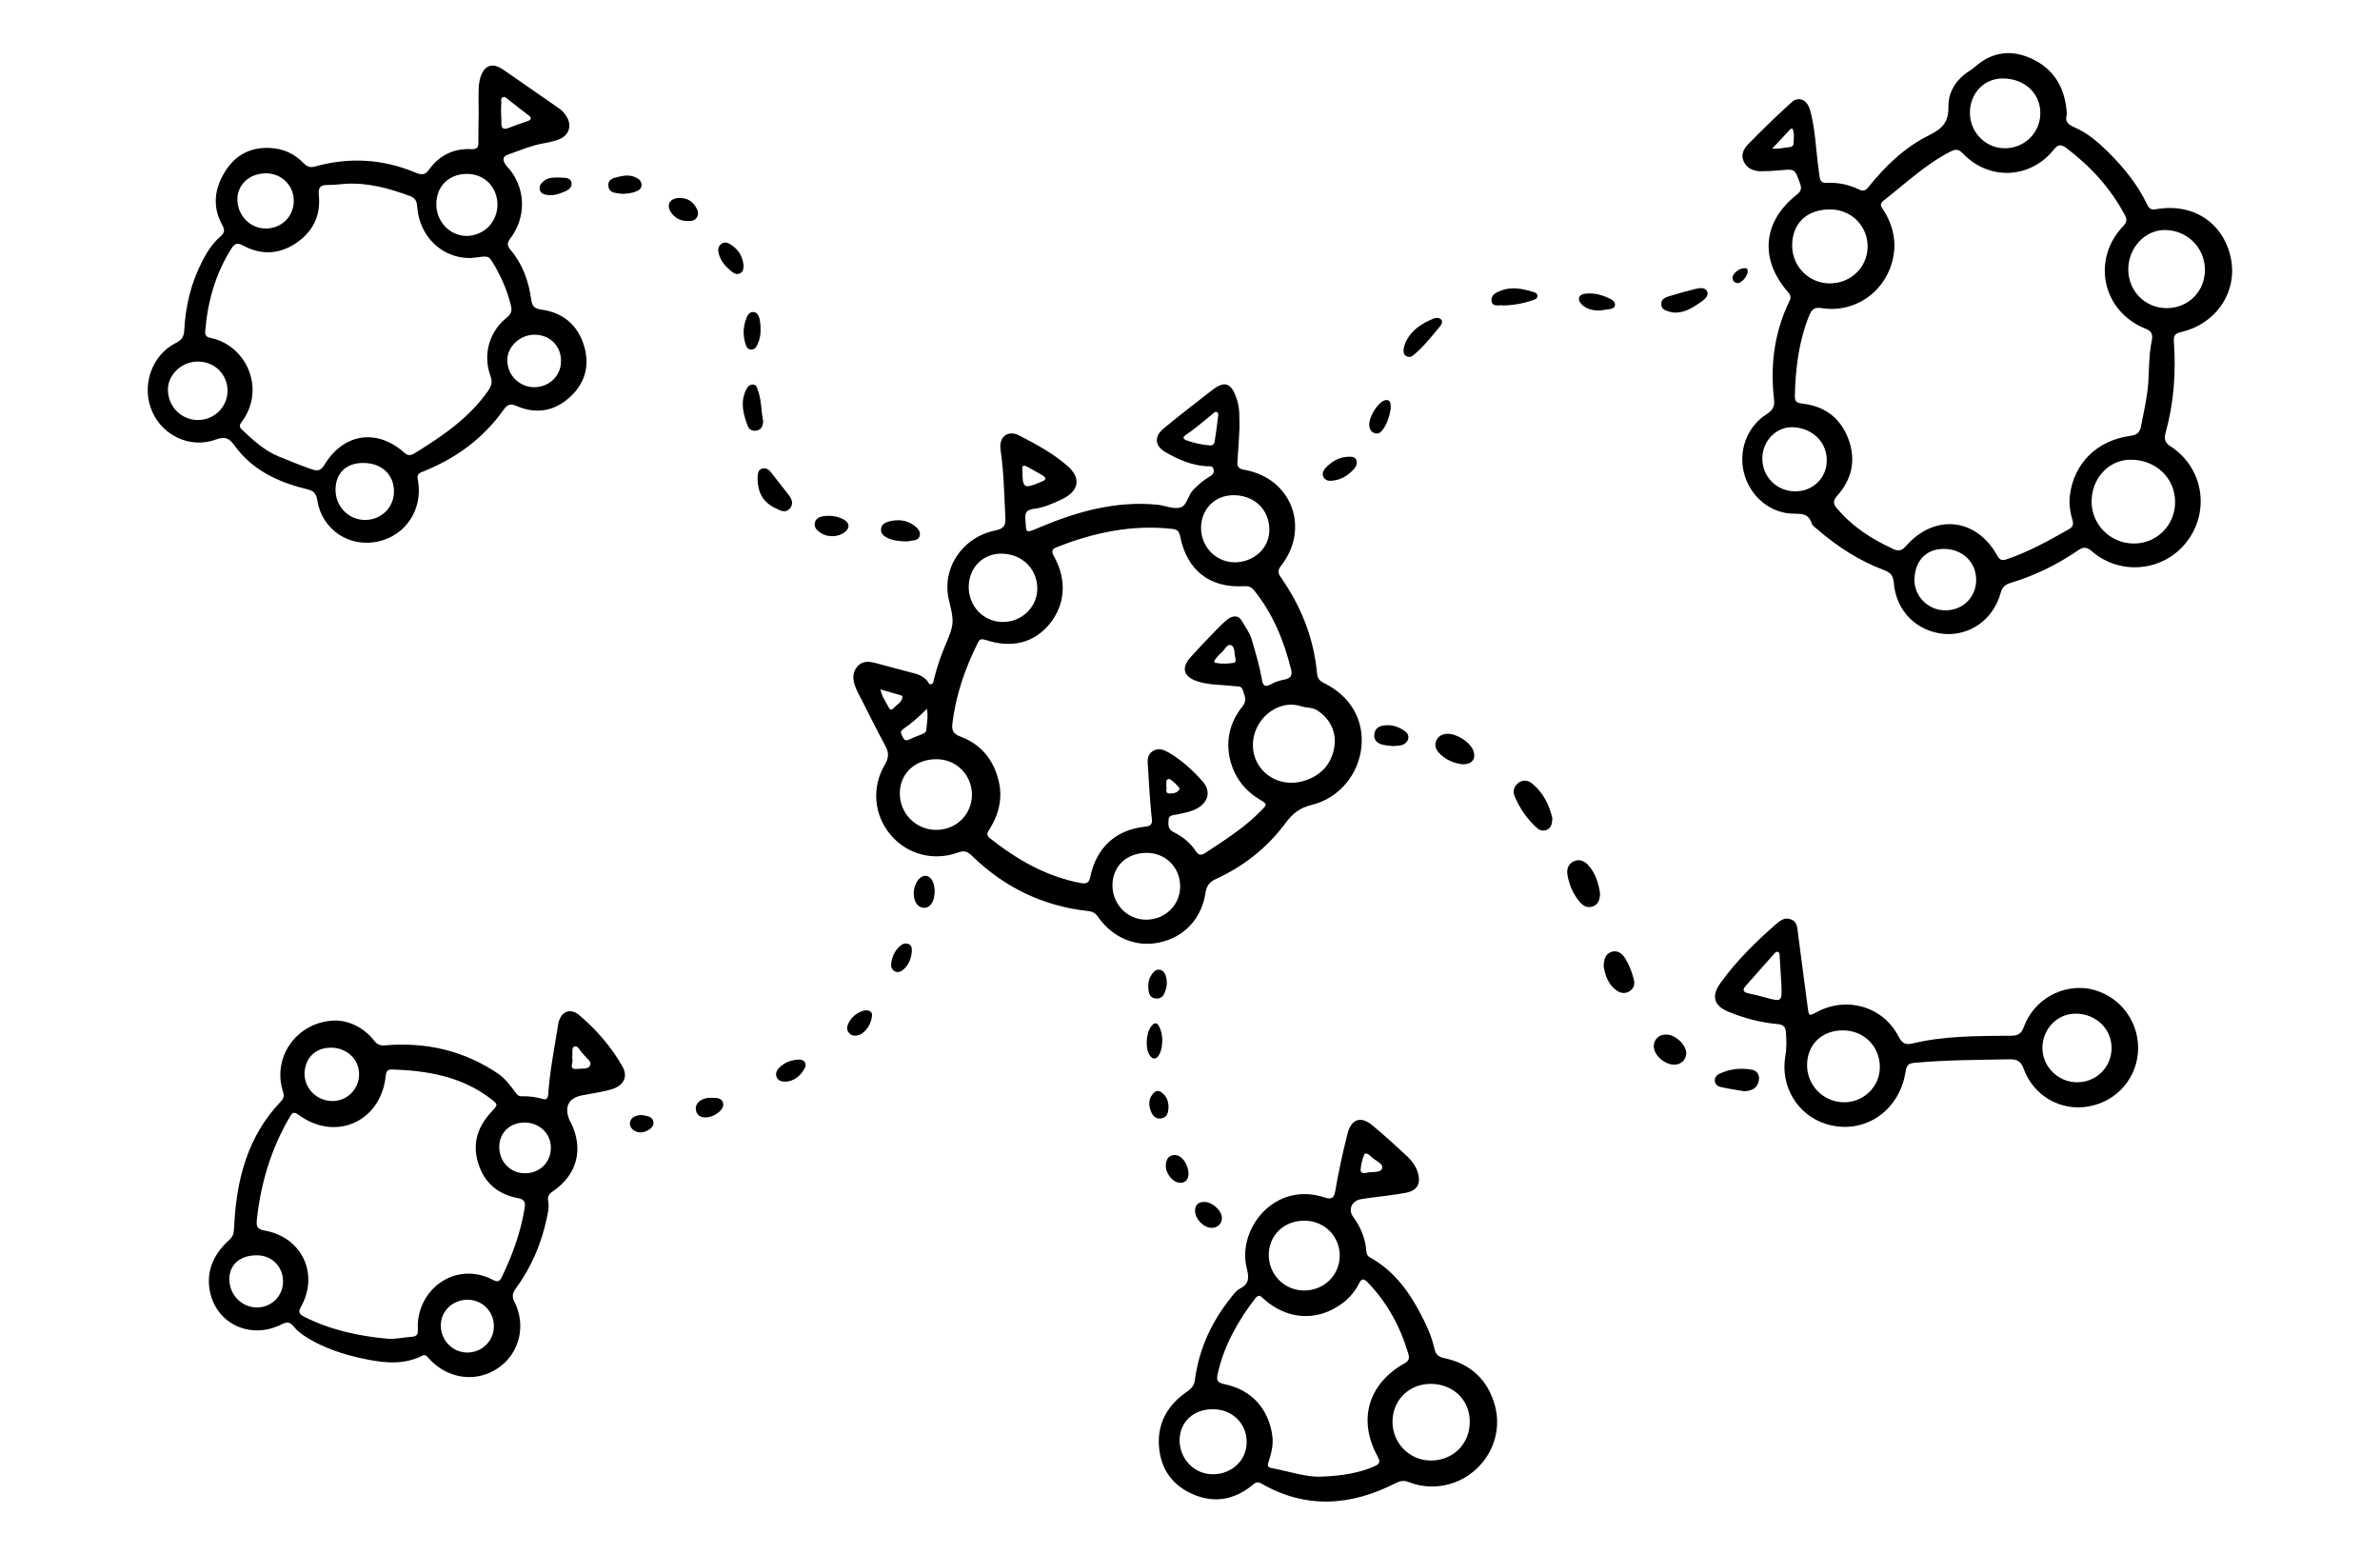<svg xmlns="http://www.w3.org/2000/svg" xmlns:xlink="http://www.w3.org/1999/xlink" id="Calque_1" x="0px" y="0px" viewBox="0 0 798 521" style="enable-background:new 0 0 798 521;" xml:space="preserve"> <g> <path d="M415.6,143.4c-0.2,3.8-0.4,7.6-0.7,11.3c-0.2,1.8,0.5,2.5,2.4,2.8c15.8,2.8,22.1,19.6,12.2,32.2c-1,1.3-1.1,2.2-0.2,3.6 c6.9,9.8,11.2,20.5,12.3,32.5c0.1,1.5,0.8,2.4,2.2,3.1c8.8,4.3,13.5,12.1,12.7,21.2c-0.8,9.2-7.3,17.4-16.6,19.7 c-4.2,1-6.6,3-9.1,6.4c-6,8-13.8,14.2-23,18.4c-2.2,1-3.2,2.2-3.6,4.7c-1.3,8.6-7.1,14.8-15.3,16.6c-7.9,1.8-15.8-1.5-20.7-8.5 c-0.9-1.3-1.8-1.8-3.3-2c-15.1-1.6-28.1-7.9-39-18.5c-1.5-1.5-2.7-1.9-4.7-1.1c-8.4,3-17.3,0.5-22.7-6.1 c-5.5-6.6-6.3-15.8-1.8-23.4c1.3-2.2,1.4-4,0.2-6.2c-2.8-5.2-5.5-10.6-8.2-15.9c-0.7-1.3-1.4-2.6-1.9-4c-0.9-2.4-1.1-4.8,0.7-6.8 c1.7-2,4-1.7,6.2-1.1c4.5,1.2,9,2.4,13.5,3.6c1.4,0.4,2.7,1.2,3.7,2.3c0.4,0.5,0.6,1.5,1.5,1.1c0.7-0.3,0.6-1.2,0.8-1.8 c1-3.9,2.2-7.6,3.8-11.3c2.9-6.7,3-7.8,1.2-14.9c-2.6-10.6,4.3-21.2,15.6-23.5c2.8-0.6,3.4-1.6,3.3-4.2c-0.4-7.6-0.5-15.2-1.6-22.7 c-0.7-4.5,2.5-7,6.5-4.8c5.5,2.9,11,5.8,15.7,9.9c4.9,4.1,4.2,8.5-1.5,11.3c-3.1,1.5-6.3,2.9-9.7,3.3c-2.2,0.3-2.9,1.2-2.7,3.4 c0.4,4.5-0.4,5,4.5,2.9c12.7-5.4,25.9-9.1,39.9-7.7c2.6,0.3,5.3,1.6,7.6,0.9c2.2-0.6,2.5-4.1,4.3-5.9c1.6-1.7,3.4-3.2,5.4-4.4 c1-0.5,1.7-1.2,1.4-2.5c-0.3-1.3-1.5-1-2.3-1c-5-0.3-9.4-2.2-13.6-4.6c-3.8-2.1-4.2-5.3-0.8-8.1c5.3-4.4,10.8-8.6,16.2-12.8 c4-3.1,6.5-2.9,8.4,3.4C415.8,137.3,415.5,140.4,415.6,143.4z M385.4,265.2c-0.2-2.8-0.3-5.5-0.5-8.3c-0.2-1.9-0.3-3.9,1.6-5.1 c2-1.3,3.8-0.4,5.6,0.6c4.2,2.5,7.8,5.8,11,9.4c3,3.3,2.2,7-1.7,9.2c-2.2,1.2-4.7,1.6-7.2,2.1c-1,0.2-2.4,0.2-2.4,1.8 c-0.1,1.6-0.2,3.1,1.6,4c3.1,1.5,5.7,3.6,7.6,6.5c0.9,1.3,1.7,1.4,3,0.6c6.5-4.3,13.1-8.4,18.6-14c2.4-2.4,2.4-2.4-0.4-4.1 c-5.1-3.1-8.4-7.6-9.8-13.4c-1.5-6.6,0.1-12.6,4.2-17.7c1.7-2.1,0.6-3.7,0.1-5.5c-0.5-1.6-1.9-1.1-3-1.3c-4.2-0.5-8.5-0.3-12.5-1.7 c-4.3-1.5-5.2-4.4-2.1-7.9c2.6-2.9,5.3-5.7,8-8.5c1.4-1.5,2.9-3,4.5-4.3c1.6-1.2,3.6-1.5,4.7,0.4c1.2,2.1,2.7,4,3.4,6.4 c1.3,4.4,2.6,8.8,3.4,13.3c0.3,2,0.9,2.8,3,1.7c1.4-0.8,3-1.3,4.6-1.6c2.1-0.4,2.7-1.4,2.2-3.4c-2.4-9.6-6.1-18.7-12.4-26.5 c-0.9-1.1-1.9-1.5-3.3-1.4c-11.5,0.7-19.2-5.2-21.5-16.7c-0.3-1.6-0.9-2.3-2.6-2.5c-13.5-1.5-26.3,1.2-38.7,6.1 c-1.8,0.7-1.9,1.5-1,3.1c4.4,7.9,3.8,16.2-1.5,22.7c-5.3,6.4-12.7,8.2-21.5,5.3c-1.1-0.3-1.8-0.4-2.4,0.7 c-4.4,8.8-7.6,17.9-8.7,27.7c-0.2,2.2,0.6,3.2,2.7,4c6.7,2.5,10.9,7.4,12.7,14.3c1.6,5.9,0.4,11.4-2.8,16.6c-0.6,1-1.5,1.9-0.1,3.1 c9.1,7.2,18.9,12.9,30.5,15.1c2.1,0.4,2.9-0.1,3.3-2.2c2.1-9.8,8.6-15.7,18.5-16.7c1.9-0.2,2.3-1,2.1-2.7 C385.8,271.2,385.7,268.2,385.4,265.2z M420.1,249.8c0,8.6,8.3,14.6,17,12c5.7-1.7,9.3-5.5,10.3-11.4c0.8-5-1.5-9.6-5.8-12.3 c-1.6-1-3.5-0.8-5.2-1.3C428.4,234.1,420,241.3,420.1,249.8z M313.9,278.2c6.7,0,11.9-5.1,12-11.7c0-6.7-5.2-12-11.9-12 c-7.2,0-12.3,4.8-12.3,11.5C301.7,272.8,307.2,278.2,313.9,278.2z M335.9,185.6c-6.3-0.1-11,4.6-11.1,11.1c0,6.6,5,11.8,11.5,11.8 c6.3,0,11.5-5,11.5-11.2C347.8,190.7,342.7,185.7,335.9,185.6z M413.8,166c-6.3-0.1-11,4.5-11.1,10.8c-0.1,6.4,5,11.8,11.5,11.7 c5.9-0.1,11.4-4.4,11.4-10.9C425.6,170.9,420.7,166.1,413.8,166z M384.5,285.9c-6.7,0-11.4,4.4-11.5,10.7 c-0.1,6.5,5,11.7,11.3,11.7c6.3,0,11.3-4.8,11.4-11C395.8,290.9,390.9,285.9,384.5,285.9z M408.4,139.7c0-0.4,0.3-1.1-0.3-1.5 c-0.6-0.4-1.1,0.2-1.6,0.6c-2.9,2.4-5.8,4.9-8.9,7c-1,0.7-1.1,1.3,0.2,1.8c2.5,0.9,5.1,1.5,7.8,1.7c1.1,0.1,1.6-0.5,1.7-1.5 C407.7,145.2,408.1,142.6,408.4,139.7z M310.8,237.6c-2.8,2.8-5.3,5-8.1,6.9c-1.2,0.8-0.3,1.9,0.1,2.8c0.5,1,1.2,1,2.1,0.6 c1.4-0.7,2.8-1.2,4.3-1.8c0.7-0.3,1.3-0.6,1.4-1.4C310.7,242.5,311.3,240.4,310.8,237.6z M342.8,157.5c0,6.2,0.5,6.5,6.1,4.1 c0.2-0.1,0.3-0.1,0.5-0.2c1.6-0.6,1.3-1.3,0.1-2.1c-1.7-1-3.4-1.9-5.2-2.9C343.1,155.8,342.6,156.2,342.8,157.5z M414.2,220.5 c-0.4-1.2,0-3.6-1.4-4.2c-1.4-0.6-2.2,1.7-3.4,2.6c-0.7,0.6-1.3,1.3-1.9,2.1c-0.4,0.4-0.6,1.1,0.1,1.2c2,0.4,4.1,0.3,6.1,0 C414.3,222.1,414.4,221.5,414.2,220.5z M295.2,231.1c0.5,2.4,1.7,4,2.6,5.7c0.3,0.7,0.9,1.6,1.7,0.7c1.1-1.3,3-2,3.1-4 c0-0.2-0.5-0.4-0.8-0.5C299.7,232.4,297.6,231.8,295.2,231.1z M391,263.3c0.5,0.9-0.7,2.7,1.2,2.7c1.1,0,2.6-0.1,3.3-1.5 c0.2-0.5-3-3.5-3.6-3.4C390.6,261.4,391.3,262.5,391,263.3z"></path> <path d="M693,38.4c-0.8,2.4,0.5,3.4,2.8,4.4c4.2,1.8,7.7,4.9,11,8.1c5.3,5.3,10,11,13.2,17.8c0.7,1.5,1.6,1.7,3.1,1.4 c12.4-2.1,22.5,4.7,24.9,16.5c2.3,11.2-4.9,22-16.7,24.7c-2,0.5-2.6,1.2-2.4,3.3c0.7,10.3,0,20.5-2.8,30.5 c-0.6,2.2-0.1,3.4,1.8,4.6c10.8,7.1,13.2,21.5,5.4,31.8c-7.7,10.1-22.3,11.6-31.9,3.3c-1.8-1.6-3-1.5-4.8-0.2 c-6.9,4.7-14.4,8.4-22.5,10.8c-1.9,0.6-2.8,1.5-3.3,3.4c-2.4,8.8-10.3,14.4-18.9,13.7c-9.2-0.8-16.1-7.6-16.9-17 c-0.2-2.5-1-3.5-3.3-4.4c-8.3-3.1-15.7-7.9-22.4-13.7c-0.7-0.6-1.7-1.2-1.9-2.1c-1-3-3.1-3.1-5.8-3.1c-7.8,0-14.5-5.5-16.7-13.1 c-2.2-7.7,0.7-16,7.5-20.3c2.2-1.4,2.7-2.8,2.4-5.2c-1.3-11.4,0.2-22.4,5.2-32.7c0.6-1.2,0.4-2-0.5-3c-9.6-11-8.5-23.6,2.9-32.6 c1.5-1.2,1.8-2.1,1.1-3.9c-1.7-4.8-1.6-4.8-6.8-4.3c-2.1,0.2-4.3,0.3-6.5,0.3c-2.3-0.1-4.4-0.9-5.5-3.2c-1.1-2.3-0.1-4.3,1.5-5.9 c4.7-4.8,9.5-9.5,14.5-14c2.4-2.2,5.3-0.8,6.2,2.6c1.2,4.3,1.7,8.8,2.1,13.2c0.3,3.1,0.7,6.2,1.1,9.2c0.2,1.4,0.9,2.1,2.4,2 c3.8-0.2,7.4,0.6,10.8,2.2c1.3,0.7,2.2,0.4,3.1-0.7c5.7-7.1,12.3-13.5,20.5-17.5c4.4-2.2,6.5-4.4,6.4-9.5c-0.1-5,2.6-9.2,7-12 c0.7-0.4,1.3-0.9,1.9-1.4c6-5.3,12.7-5.9,19.7-2.4C689.2,23.7,692.6,30.1,693,38.4z M635.2,81.9c0,13.4-11.5,23.4-24.3,21.4 c-2.5-0.4-3.4,0.3-4.3,2.5c-3.5,8.7-4.6,17.8-4.8,27.1c0,1.9,0.9,2.2,2.5,2.4c7.4,0.8,12.7,4.7,15.4,11.7 c2.7,7.1,1.3,13.6-3.7,19.2c-1.5,1.7-1.4,2.7,0,4.3c5.1,6.1,11.6,10.2,18.7,13.5c1.9,0.9,3,0.6,4.4-1c9.6-10.9,23.6-9.4,30.6,3.3 c0.8,1.4,1.5,1.7,3.1,1.2c7.4-2.5,14.2-6.3,20.9-10.1c1.3-0.7,1.6-1.6,1.2-3c-0.8-2.7-1.2-5.4-0.9-8.2c1.3-10.8,9-18.6,20.4-20.1 c2.2-0.3,3.1-1.2,3.5-3.3c0.9-4.7,2-9.4,2.4-14.3c0.3-4.8,0.2-9.7,1.2-14.4c0.4-2.2-0.2-3.2-2.3-4c-14.3-5.8-18-23.1-7.3-34.3 c1.2-1.3,1.4-2.2,0.5-3.8c-4.8-9-11.5-16.3-19.6-22.4c-1.8-1.3-2.8-1.2-4.2,0.6c-7.9,9.8-21.7,10.4-30.4,1.3 c-1.4-1.5-2.4-1.6-4.2-0.7c-8.4,4.3-15.2,10.8-22.5,16.5c-1.4,1.1-0.8,2,0,3.1C633.9,74.1,635.1,78.1,635.2,81.9z M715.5,182.2 c7.7,0,13.9-6.2,13.8-14.1c-0.1-8-6.6-14.1-15.1-14c-7.2,0.1-12.9,6.3-12.9,14C701.3,175.9,707.6,182.2,715.5,182.2z M726.5,103.3 c7.2,0,12.8-5.6,12.8-12.8c0-7.5-6-13.4-13.5-13.4c-6.6,0-12.2,6-12.2,13.2C713.6,97.6,719.3,103.3,726.5,103.3z M613.5,95 c7,0,12.6-5.3,12.7-12.2c0.1-7-5.4-12.6-12.6-12.6c-7.8,0-12.7,4.7-12.7,12.1C600.9,89.3,606.5,95,613.5,95z M671.7,26.3 c-6.3-0.1-11.1,4.8-11.2,11.3c-0.1,6.6,5.1,12,11.5,12.1c6.6,0.1,12-5,12.1-11.5C684.3,31.5,679,26.4,671.7,26.3z M590.9,153.7 c0,6.1,4.8,11,11,11c5.9,0.1,10.6-4.5,10.6-10.3c0.1-6.3-5-11.1-11.7-11.2C595.4,143.2,590.9,147.9,590.9,153.7z M662.6,194.4 c0-6-4.6-10.4-10.9-10.4c-5.9,0-9.7,4-9.8,10.4c0,5.6,4.6,10.1,10.2,10.2C658.1,204.7,662.6,200.2,662.6,194.4z M594.2,49.8 c2.1,0.2,4-0.3,6-0.5c0.8-0.1,1.2-0.6,1.2-1.4c0-1.5,0.3-3.1-0.3-4.6c-0.2-0.4-0.8-0.1-1.1,0.3C598.2,45.6,596.3,47.6,594.2,49.8z"></path> <path d="M160.5,38.5c0-2.8-0.1-5.7,0-8.5c0-1.3,0.2-2.6,0.5-3.8c1.3-4.4,4.1-5.4,7.8-2.8c6.1,4.2,12.2,8.5,18.3,12.7 c1.1,0.7,2,1.6,2.7,2.7c2.1,3.1,1.1,6.5-2.3,7.9c-1.6,0.6-3.3,1-5,1.3c-4.2,0.7-8.1,2.4-12.1,3.8c-1.9,0.6-1.9,1.8-1,3.2 c0.5,0.8,1.2,1.5,1.8,2.2c5.1,6.7,5.1,15.8,0,22.6c-1.2,1.6-1.3,2.5,0.1,4.1c4,4.8,6,10.5,6.8,16.5c0.3,2.3,1.2,3.1,3.5,3.4 c7.1,1,11.9,5,14.1,11.7c2.2,6.8,0.6,12.9-4.7,17.7c-5.2,4.7-11.3,5.7-17.8,2.9c-2-0.9-3.1-0.5-4.3,1.2c-7,9.9-16.4,16.6-27.6,21 c-1.8,0.7-1.3,1.9-1.1,3.1c1.5,9.4-4.1,18-13.3,20.1c-9.6,2.2-18.9-3.8-20.5-13.7c-0.4-2.5-1.2-3.3-3.8-3.9 c-9.5-2.3-18.1-6.4-24-14.6c-1.7-2.3-3-3.1-6.1-2c-8.5,3.2-17.9-1.1-21.5-9.4c-3.7-8.5-0.2-18.8,7.9-22.9c2.1-1,2.8-2.2,2.9-4.5 c0.4-8,2.3-15.7,6-22.9c1.6-3.1,3.4-6,6.1-8.3c1.5-1.3,1.5-2.3,0.6-3.9c-3.4-6.2-2.6-12.3,1.1-18.1c3.4-5.4,8.5-8,14.9-7.7 c4.4,0.2,8.2,1.9,11.3,5.1c1.2,1.2,2.2,1.6,3.9,1.1c11.5-3.2,22.7-2.5,33.7,2.1c2,0.8,3.2,0.8,4.5-1.1c3.4-4.7,8.2-7.1,14.1-6.8 c2.1,0.1,2.5-0.7,2.4-2.6C160.4,44.5,160.4,41.5,160.5,38.5C160.5,38.5,160.5,38.5,160.5,38.5z M116,61.6c-2.1,0.2-4.1,0.4-6.2,0.4 c-2.4,0-3.2,0.9-2.9,3.4c0.7,6.7-1.9,12.2-7.5,16c-5.7,3.9-11.8,4.2-17.9,0.9c-1.9-1-2.8-0.7-3.9,1c-5.4,8.5-8,17.9-8.8,27.8 c-0.1,1.5,0.7,2,1.9,2.2c11.9,2.5,18.6,17.1,10.3,28.2c-0.8,1-0.8,1.7,0.2,2.6c3.7,3.5,7.4,6.9,12.2,8.9c3.7,1.5,7.3,3,11.1,4.3 c2.1,0.7,3,0.5,4.3-1.5c6.4-10.6,17.6-12.2,26.7-4.1c1.3,1.2,2.3,1,3.6,0.2c9.2-5.7,18.1-11.7,24.5-20.8c1.1-1.6,1.6-2.8,0.9-4.9 c-2.7-7.2-0.5-15.1,5.5-19.8c1.5-1.2,1.7-2.3,1.3-4c-1.1-4.6-2.9-8.8-5.2-12.9c-2.2-3.8-2.1-3.8-6.3-3.2c-0.7,0.1-1.4,0.1-2.1,0.2 c-9.4,0.1-17-7.1-17.8-17c-0.1-1.7-0.4-2.9-2.2-3.7C130.7,63.2,123.6,61.2,116,61.6z M166.8,68.7c0-5.9-4.3-10.4-10.2-10.4 c-6.1,0-10.3,4.1-10.3,10.2c0,5.8,4.5,10.5,10.1,10.6C162.3,79,166.7,74.5,166.8,68.7z M76.3,131.1c0-5.6-4.3-9.9-10-9.9 c-5.4,0-10,4.4-10,9.4c0,5.7,4.5,10.2,10.1,10.2C71.8,140.8,76.2,136.5,76.3,131.1z M121.9,155.2c-5.8-0.1-9.4,3.4-9.4,9 c0,5.6,4.4,10.1,9.9,10.1c5.4,0,9.6-4.1,9.7-9.4C132.2,159.2,128,155.2,121.9,155.2z M98.5,67.3c0-5.2-4.2-9.3-9.5-9.2 c-5.5,0.1-9.5,3.9-9.4,8.9c0.1,5.3,4.3,9.6,9.5,9.6C94.4,76.6,98.5,72.6,98.5,67.3z M179.2,112.2c-4.9,0-9.2,4.1-9.1,8.6 c0,5,4.1,9,9,9c5.1,0,9.1-3.9,9-8.9C188.1,115.9,184.3,112.2,179.2,112.2z M168,37.7C168,37.7,168,37.7,168,37.7 c0.1,1.2,0.1,2.4,0.1,3.6c0,1.9,0.8,2.2,2.4,1.6c2-0.8,4-1.5,6.1-2.2c1.9-0.6,1.7-1.3,0.3-2.3c-2.3-1.7-4.5-3.5-6.7-5.2 c-0.5-0.4-0.9-0.9-1.6-0.6c-0.8,0.3-0.5,1.2-0.5,1.8C168,35.5,168,36.6,168,37.7z"></path> <path d="M112.8,342.1c4.6,0.2,9.2,2.4,12.7,6.8c1.1,1.4,2.2,1.7,3.9,1.5c13.6-1.1,26.2,1.8,37.6,9.5c2.3,1.6,4,3.8,5.6,6 c0.6,0.8,1.1,1.6,2.2,1.6c2.4-0.1,4.8,0.2,7.2,0.9c1.3,0.4,1.7-0.3,1.8-1.4c0.5-7.4,1.9-14.7,3.1-22c0.1-0.8,0.2-1.5,0.4-2.3 c0.9-3.6,3.9-4.9,6.8-2.5c5.8,4.9,10.8,10.6,14.6,17.3c1.9,3.3,0.5,6.3-3.2,7.5c-3.4,1.1-6.9,1.5-10.4,2.2c-4.6,0.9-6,4-4.1,8.4 c0.1,0.2,0.2,0.5,0.4,0.7c4.4,8.9,2.1,17.6-6.1,23.1c-1.2,0.8-1.8,1.7-1.5,3.2c0.4,2-0.1,4-0.5,5.9c-1.8,8.5-5.2,16.4-10.4,23.5 c-1.1,1.5-1.3,2.7-0.4,4.4c4,8,1.7,17.3-5.5,22.2c-7.3,5-16.8,3.7-23-3c-0.7-0.7-1.2-1.8-2.5-1.1c-5.8,2.9-11.9,2.5-18,1.3 c-6.3-1.2-12.4-3-18.1-6c-2.6-1.4-5.1-2.9-7-5.2c-1.2-1.5-2.2-1.5-3.9-0.7c-10.7,5.5-22.7-0.4-24.3-12.1 c-0.9-6.5,1.9-11.8,6.6-16.1c1.4-1.2,1.6-2.4,1.7-4.2c0.7-15.8,4.4-30.5,15.7-42.3c1.4-1.4,0.9-2.5,0.5-3.9 C91.4,353.7,100.1,342.1,112.8,342.1z M130.2,448.8c2.7,0.1,5.3-0.5,8-0.7c1.6-0.1,2-0.9,1.9-2.4c-0.7-13.4,12.7-23.3,25.3-16.6 c1.4,0.7,2.1,0.5,2.8-0.9c3.6-7.4,6.4-15.1,7.7-23.2c0.4-2.2-0.2-3-2.4-3.4c-6.7-1.3-11.2-5.2-13.2-11.8c-2-6.6-0.1-12.2,4.5-17.1 c2.2-2.4,2.3-2.4-0.3-4.4c-9.8-7.5-21.2-9.4-33.2-9.8c-1.6,0-1.9,1-2,2.4c-1.7,15.2-16.9,21.9-29.2,12.8c-1.3-0.9-1.9-1-2.8,0.5 c-6.4,10.8-9.9,22.5-11.2,34.9c-0.2,2.2,0.3,3,2.6,3.4c12.5,2.2,18.4,14.5,12.2,25.6c-0.9,1.6-0.7,2.3,0.9,3.2 C110.6,445.8,120.2,447.9,130.2,448.8z M111.6,369.1c5-0.1,8.9-4.2,8.8-9.2c-0.1-4.9-4.2-8.7-9.4-8.7c-5.4,0-8.9,3.6-8.9,9 C102.3,365.2,106.4,369.1,111.6,369.1z M94.9,429.6c0-5-3.7-8.8-8.8-8.8c-5.6,0-9.2,3.1-9.2,8c0,5.2,4,9.4,9.2,9.5 C91,438.3,94.9,434.5,94.9,429.6z M165.6,444.6c0-5-3.9-8.9-8.8-8.9c-5,0-8.9,3.7-9,8.5c-0.1,5,3.9,9.2,8.9,9.2 C161.6,453.4,165.6,449.5,165.6,444.6z M175.9,376.3c-5,0-8.6,3.5-8.5,8.4c0.1,4.9,3.9,8.7,8.7,8.6c4.9,0,8.6-3.7,8.6-8.5 C184.8,380.1,180.9,376.3,175.9,376.3z M191.8,354.8c0.8,1.1-1.7,4,2,3.5c1.4-0.2,3.6,0.3,4.1-1.3c0.5-1.3-1.4-2.3-2.2-3.5 c0-0.1-0.1-0.1-0.2-0.2c-1-0.9-1.6-2.9-2.9-2.5C191.4,351.3,192.2,353.4,191.8,354.8z"></path> <path d="M480.1,498.3c-2.7,0-5.3-0.5-7.8-1.5c-1.5-0.6-2.7-0.4-4.2,0.3c-15,7.7-30.1,8.9-45.2,0.2c-1.3-0.7-2-0.3-2.9,0.5 c-6,4.9-12.7,6.2-19.8,3.2c-7.1-3-11-8.5-11.6-16.1c-0.6-7.9,3-14,9.4-18.4c1.7-1.1,2.5-2.3,2.7-4.3c1.4-10.1,5.5-19,11.8-26.9 c0.9-1.2,1.9-2.6,3.2-3.3c3.3-1.7,3.1-3.8,2.3-7c-3.2-13.1,9.4-29.1,26.1-23.6c2.4,0.8,3.2,0.2,3.6-2.1c1.1-6.5,2.5-12.9,4.1-19.2 c1.3-5,4.4-6.1,8.3-2.9c4,3.3,7.8,6.8,11.6,10.3c1.6,1.5,2.9,3.2,3.6,5.3c1.3,4-0.1,6.4-4.2,7.1c-3.8,0.7-7.7,1.1-11.5,1.6 c-1.1,0.2-2.2,0.3-3.3,0.5c-3,0.5-4.4,3.4-2.6,5.9c2.5,3.4,4.1,7.2,4.4,11.4c0.1,1,0.4,1.8,1.4,2.3c7.7,4.3,12.7,11,16.7,18.6 c2,3.8,3.8,7.6,4.7,11.7c0.4,2.1,1.4,3,3.5,3.4c8.7,1.9,14.4,7.2,16.8,15.7C505,484.7,494.4,498.3,480.1,498.3z M442.8,495 c7.5-0.2,13.8-1.5,18.1-3.5c1.6-0.7,2-1.4,1.1-3.1c-6.8-12.2-3.4-24.4,8.8-31.3c1.5-0.8,1.9-1.7,1.4-3.3c-2.7-9.1-7.1-17.2-13.7-24 c-1.3-1.3-2-1.2-2.8,0.4c-1.6,3.2-4,5.8-7.1,7.7c-8,5.1-17.4,4.2-24.8-2.4c-0.9-0.8-1.6-1.9-2.9-0.3c-5.8,7.6-10.5,15.8-12.6,25.3 c-0.5,2.1-0.2,3,2.2,3.5c9.1,1.8,14.9,8.3,16.1,17.3c0.4,3-0.3,5.8-1.2,8.6c-0.3,0.9-0.7,1.9,0.8,2.2 C432.1,493.2,437.9,495.2,442.8,495z M479.7,463.9c-7.3,0-12.8,5.5-12.8,12.7c0,7.2,5.7,13,12.9,13c7.4,0,13.1-5.6,13-13.1 C492.8,469.3,487.2,463.9,479.7,463.9z M437.5,409.2c-6.9-0.1-12,4.8-12.1,11.4c0,6.6,5.1,11.9,11.7,12c6.7,0.1,12-5,12.1-11.5 C449.3,414.5,444.2,409.3,437.5,409.2z M406.7,494.2c6.4,0,11.4-4.8,11.3-10.9c0-6.1-4.8-10.8-11.1-10.9 c-6.8-0.1-11.4,4.3-11.4,10.6C395.7,489.3,400.5,494.2,406.7,494.2z M458,393.2c1.7-0.6,4.8,0.2,5.4-1.5c0.6-1.7-2.4-2.6-3.7-4 c-0.3-0.3-0.6-0.6-1-0.8c-0.5-0.3-1-0.4-1.3,0.2c-0.7,1.7-1.1,3.4-1.2,5.2C456.3,393.3,457.1,393.3,458,393.2z"></path> <path d="M716.9,351.3c0,9.7-6.9,17.9-16.6,19.6c-9.3,1.7-18.5-3.5-21.8-12.7c-0.9-2.4-2.1-3.1-4.5-3.1c-10.8,0.2-21.6,0.2-32.3,1.2 c-2.2,0.2-2.5,1.3-2.8,3.1c-2.1,13.3-14.2,21.2-26.6,17.4c-9.6-3-15.4-12.6-13.7-22.7c0.5-2.8,0.4-5.5,0.2-8.2 c-0.2-1.8-0.9-2.4-2.7-2.6c-5.8-0.5-11.4-2-16.7-4.2c-4.8-2-5.6-5.2-2.6-9.5c5.4-7.5,11.9-13.9,18.8-19.9c1.4-1.2,2.9-2.3,4.9-1.5 c2,0.7,2.1,2.6,2.3,4.3c1.1,8.4,2.2,16.8,3.3,25.1c0.4,3.1,0.4,3.1,3.2,1.6c10-5.3,22.1-1.8,27.3,8.3c1.1,2.1,2.2,2.9,4.6,2.3 c10.8-2.6,21.9-2.5,32.9-2.6c2.4,0,3.6-0.5,4.5-3c3.4-9.2,12.9-14.4,22.1-12.7C710.1,333.4,716.9,341.6,716.9,351.3z M618.1,345.4 c-7.1-0.1-12.1,4.6-12.2,11.5c-0.1,6.8,5.3,12.4,12.1,12.6c6.6,0.2,12.2-5,12.3-11.6C630.4,350.9,625.1,345.5,618.1,345.4z M696.1,339.8c-6.2-0.1-11.2,5-11.3,11.4c0,6.3,5.1,11.5,11.5,11.6c6.4,0.1,11.6-4.9,11.7-11.3C708.1,345,702.9,339.9,696.1,339.8z M597.3,330.2c-0.2-3.3-0.4-6.5-0.6-9.8c0-0.5,0-1.1-0.6-1.3c-0.6-0.2-0.9,0.3-1.3,0.7c-3.1,3.5-6.3,7.1-9.4,10.6 c-1.2,1.3-1.1,2.2,0.9,2.6c1.9,0.4,3.8,0.9,5.7,1.4C597.4,335.9,597.5,335.8,597.3,330.2z"></path> <path d="M520.5,274.3c-0.1,1.9-0.4,3-1.5,3.7c-1.3,0.7-2.6,0.5-3.6-0.4c-3.4-3-5.9-6.7-7.6-10.8c-0.6-1.5-0.2-3.1,1.1-4.2 c1.4-1.2,3.2-1.2,4.6-0.1C517.5,265.6,519.5,270,520.5,274.3z"></path> <path d="M536.5,299.5c-0.1,2-0.5,3.6-2.3,4.3c-1.8,0.7-3.2,0-4.4-1.3c-2.2-2.6-3.6-5.6-4.2-9c-0.4-1.9,0.1-3.7,1.9-4.7 c2-1,3.8-0.2,5.1,1.3C535.1,292.9,536,296.3,536.5,299.5z"></path> <path d="M537.7,323.9c0.1-2.2,0.5-4.1,2.6-4.8c2.1-0.7,3.7,0.6,4.7,2.3c1.3,2.1,2.2,4.5,2.8,6.9c0.4,1.5,0.1,3-1.3,3.9 c-1.4,1-3,0.8-4.4-0.1C539.3,330.1,538.2,327.1,537.7,323.9z"></path> <path d="M254,160.5c0.1-1.2-0.1-2.9,1.5-3.4c1.6-0.5,2.7,0.7,3.6,2c1.7,2.2,3.4,4.3,5.1,6.5c1.2,1.5,2.1,3.2,0.6,4.9 c-1.4,1.6-3.1,0.7-4.7-0.1C255.8,168.4,254.1,165.1,254,160.5z"></path> <path d="M490.2,256.2c-2.8-0.4-5.6-1.5-7.8-3.9c-1-1.2-1.5-2.5-0.8-4.1c0.7-1.5,2-2.1,3.5-2.2c3.1-0.2,7.5,2.5,8.8,5.4 C495.1,254.3,493.7,256.3,490.2,256.2z"></path> <path d="M584.8,365.8c-2.4-0.4-5.1-0.8-7.8-1.4c-0.9-0.2-1.8-0.7-2-1.8c-0.2-1.2,0.4-2.1,1.4-2.6c3.5-1.7,7.3-2.1,11-1.4 c1.8,0.3,2.7,1.9,2.3,3.7C589.2,364.8,587.4,365.7,584.8,365.8z"></path> <path d="M565.4,353c0,2.2-1.7,3.9-4,3.9c-3.3,0-6.9-3.2-6.9-6.2c0-2.2,1.7-3.9,4-3.9C561.6,346.7,565.3,350.1,565.4,353z"></path> <path d="M561.6,104.8c-0.3,0-0.9-0.1-1.4-0.2c-1.5-0.4-3.2-0.8-3.2-2.7c0-1.8,1.6-2.3,3-2.7c2.9-0.9,5.8-1.7,8.7-2.4 c1.4-0.3,3-0.5,3.7,0.9c0.6,1.3-0.6,2.4-1.6,3.2C568,102.8,565.4,104.8,561.6,104.8z"></path> <path d="M470.6,117.3c0.1-1.1,0.5-2.2,1-3.2c1.9-3.6,5.2-5.7,8.8-7.2c0.9-0.4,2.1-0.6,2.9,0.3c0.5,0.7,0,1.6-0.4,2.1 c-2.8,3.4-5.5,6.8-8.9,9.7c-0.7,0.6-1.5,0.9-2.4,0.4C470.7,119,470.6,118.2,470.6,117.3z"></path> <path d="M255.9,141.2c-0.1,1.5-0.5,2.7-2,3.1c-1.3,0.3-2.6-0.1-3.1-1.3c-1.5-3.9-2.7-8-0.7-12.2c0.4-0.9,1.1-1.9,2.3-1.9 c1.3,0,1.5,1.2,1.8,2.2C255.4,134.5,255.2,138,255.9,141.2z"></path> <path d="M303.6,181.5c-2.2-0.1-4.4-0.3-6.3-1.3c-1.1-0.6-2-1.4-1.9-2.8c0.1-1.4,1.1-2.1,2.3-2.5c3.2-0.9,6.3-0.7,9,1.4 c1,0.8,2,1.8,1.7,3.2c-0.3,1.6-1.8,1.6-3.1,1.8C304.7,181.5,304.1,181.4,303.6,181.5z"></path> <path d="M504.1,102.4c-1.4-0.3-3.7,0.7-4-1.5c-0.3-2,1.6-2.9,3.2-3.5c3.7-1.4,7.3-0.6,10.9,0.5c0.6,0.2,1.4,0.5,1.3,1.4 c-0.1,0.8-0.8,1.1-1.5,1.3C510.9,101.7,507.6,102.3,504.1,102.4z"></path> <path d="M466.9,250.1c-1.3-0.2-2.6-0.2-3.8-0.6c-1.5-0.5-2.5-1.6-2.3-3.3c0.1-1.5,1.1-2.6,2.6-2.9c2.9-0.6,5.5,0.2,7.8,1.9 c1.6,1.2,1.3,3.3-0.5,4.3C469.5,250.1,468.2,250,466.9,250.1z"></path> <path d="M452.2,153.1c0.8,0,2-0.1,2.5,1c0.6,1.1,0,2.2-0.7,3.1c-1.9,2.1-4.2,3.6-7,3.9c-1.2,0.2-2.5,0.1-3.2-1.1 c-0.7-1.4,0-2.5,0.9-3.4C446.7,154.6,449,153.2,452.2,153.1z"></path> <path d="M277.7,172.9c2,0,3.7,0.4,5.3,1.3c2,1.2,2,2.9,0.1,4.3c-2.2,1.6-5.7,1.7-8,0.1c-1.2-0.8-2.2-1.8-1.9-3.3 c0.3-1.6,1.7-2.1,3.1-2.3C276.8,172.9,277.3,173,277.7,172.9z"></path> <path d="M313.4,298.6c0,0.1,0,0.2,0,0.3c-0.1,3.5-1.6,5.6-3.8,5.4c-2.3-0.2-3.7-3-3.1-6.2c0.5-2.6,2.1-4.6,3.9-4.5 C312.1,293.7,313.3,295.7,313.4,298.6z"></path> <path d="M249.3,88.9c0,1,0,2.1-1.1,2.7c-1.1,0.6-2,0.1-2.9-0.6c-2-1.6-3.6-3.4-4.3-5.9c-0.3-1.2-0.3-2.4,0.8-3.3 c1-0.8,2.1-0.5,3.1,0.1C247.6,83.6,249,85.9,249.3,88.9z"></path> <path d="M409.7,408.4c0,1.9-1.6,3.3-3.6,3.2c-2.6-0.1-5.4-3-5.4-5.7c0-2,1.1-3,3.1-3C406.5,402.9,409.8,405.9,409.7,408.4z"></path> <path d="M230.5,74.1c-2.3,0-4.2-1-5.5-2.9c-1.6-2.3-0.6-4.5,2.2-4.8c2.5-0.2,4.6,0.6,6,2.8c0.7,1.1,1.2,2.4,0.5,3.6 C233,74.1,231.7,74.1,230.5,74.1z"></path> <path d="M255,110.2c0.1,1.7-0.2,3.4-0.9,5c-0.4,1-1,2-2.2,2c-1.2,0-1.7-1-2-2.1c-0.9-3-0.7-5.9,0.5-8.8c0.4-0.9,1-1.7,2.1-1.7 c1.3,0,1.7,1,2.1,2C254.9,107.8,255,109,255,110.2z"></path> <path d="M208.6,65c-1.8-0.4-4.3,0-4.6-2.6c-0.3-2.7,2.3-2.8,4.1-3.3c1.8-0.4,3.6-0.4,5.3,0.5c1,0.5,1.7,1.2,1.7,2.4 c0,1.2-0.8,1.8-1.9,2.2C211.8,64.8,210.2,64.9,208.6,65z"></path> <path d="M466.3,137c-0.4,2.4-1.1,4.9-2.7,7.1c-0.7,0.9-1.5,1.5-2.7,1.1c-1.2-0.4-1.7-1.4-1.8-2.6c-0.2-2.6,2.5-7.2,4.9-8.3 C465.7,133.7,466.4,134.4,466.3,137z"></path> <path d="M398.5,393.6c-0.1,1.5-0.7,2.9-2.8,2.9c-2.4,0-5-3.2-4.8-5.9c0.1-1.7,0.7-3.3,2.8-3.4C396.1,387,398.5,390.2,398.5,393.6z"></path> <path d="M536.3,104.1c-2.3,0-4.5-0.5-6.1-2.2c-1.4-1.5-0.9-3.1,1-3.4c3.2-0.5,6.3,0.4,9.1,1.9c0.7,0.4,1.3,1.1,1.2,1.9 c-0.1,0.9-1,1.2-1.7,1.3C538.7,103.8,537.5,103.9,536.3,104.1z"></path> <path d="M263.7,362.6c-1.5,0-2.6-0.2-3.2-1.3c-0.6-1.2-0.2-2.4,0.7-3.3c1.8-1.9,4.2-2.7,6.7-2.8c1.9-0.1,2.8,1.5,1.8,3.1 C268.3,360.8,266.2,362.3,263.7,362.6z"></path> <path d="M187.4,59.5c1.5,0.2,3.8-0.3,4.2,1.7c0.4,2.1-1.8,2.9-3.5,3.5c-1.6,0.7-3.3,0.9-5,0.6c-1-0.2-1.8-0.6-2.1-1.6 c-0.3-1.1,0.2-2,1-2.7C183.4,59.5,185.3,59.5,187.4,59.5z"></path> <path d="M236.4,374.6c-1.6-0.1-3-0.8-3.1-2.9c-0.1-2.2,2.2-3.8,5.2-3.7c1.6,0.1,3.7-0.2,4,2.1C242.7,372.1,239.5,374.6,236.4,374.6 z"></path> <path d="M292.4,340.2c-0.1,3-2.2,5.9-4.2,6.7c-1.2,0.4-2.4,0.5-3.4-0.5c-1-1-0.9-2.2-0.3-3.4c1-2.1,2.8-3.5,5-4.2 C291.3,338.4,292.4,339.1,292.4,340.2z"></path> <path d="M385,330.9c0-1.6,0.2-2.7,0.9-3.8c0.7-1.1,1.5-2.3,3-2c1.5,0.3,1.9,1.6,2.2,2.9c0.2,1.1,0.2,2.2-0.1,3.3 c-0.5,1.8-1.2,3.7-3.5,3.4C385.2,334.5,385.1,332.4,385,330.9z"></path> <path d="M389.7,348.7c0,1.7-0.2,3.3-1,4.8c-1,1.8-2.3,1.8-3.3,0.1c-1.5-2.4-1.1-7.7,0.8-9.8c0.9-1.1,1.8-1,2.4,0.2 C389.4,345.5,389.7,347.1,389.7,348.7z"></path> <path d="M305.7,319.3c-0.2,2-1,4.2-2.9,5.8c-0.7,0.6-1.6,1-2.6,0.6c-1.1-0.5-1.5-1.5-1.4-2.5c0.2-2.4,1.2-4.5,3-6.1 c0.8-0.7,1.8-1.1,2.9-0.6C305.7,316.9,305.8,317.9,305.7,319.3z"></path> <path d="M391.8,371.2c-0.1,1.7-0.4,3.4-2.4,3.7c-2.1,0.4-3.1-1.1-3.7-2.9c-0.7-2.1-0.4-4.1,1.2-5.7c0.7-0.7,1.6-0.8,2.4-0.2 C391.1,367.3,391.8,369.1,391.8,371.2z"></path> <path d="M215.4,373.8c1.5,0.4,3.7,0.3,3.7,2.8c0,1.5-2.5,3.1-4.5,3c-2-0.1-3.5-1.5-3.4-3.1C211.3,374.8,213,373.7,215.4,373.8z"></path> <path d="M582.5,94.9c-1-0.2-1.6-0.8-1.6-1.9c0.1-1.4,2.3-3.1,4-3.1c0.7,0,1.1,0.1,1.1,1C586,92.6,583.9,95,582.5,94.9z"></path> </g> </svg>